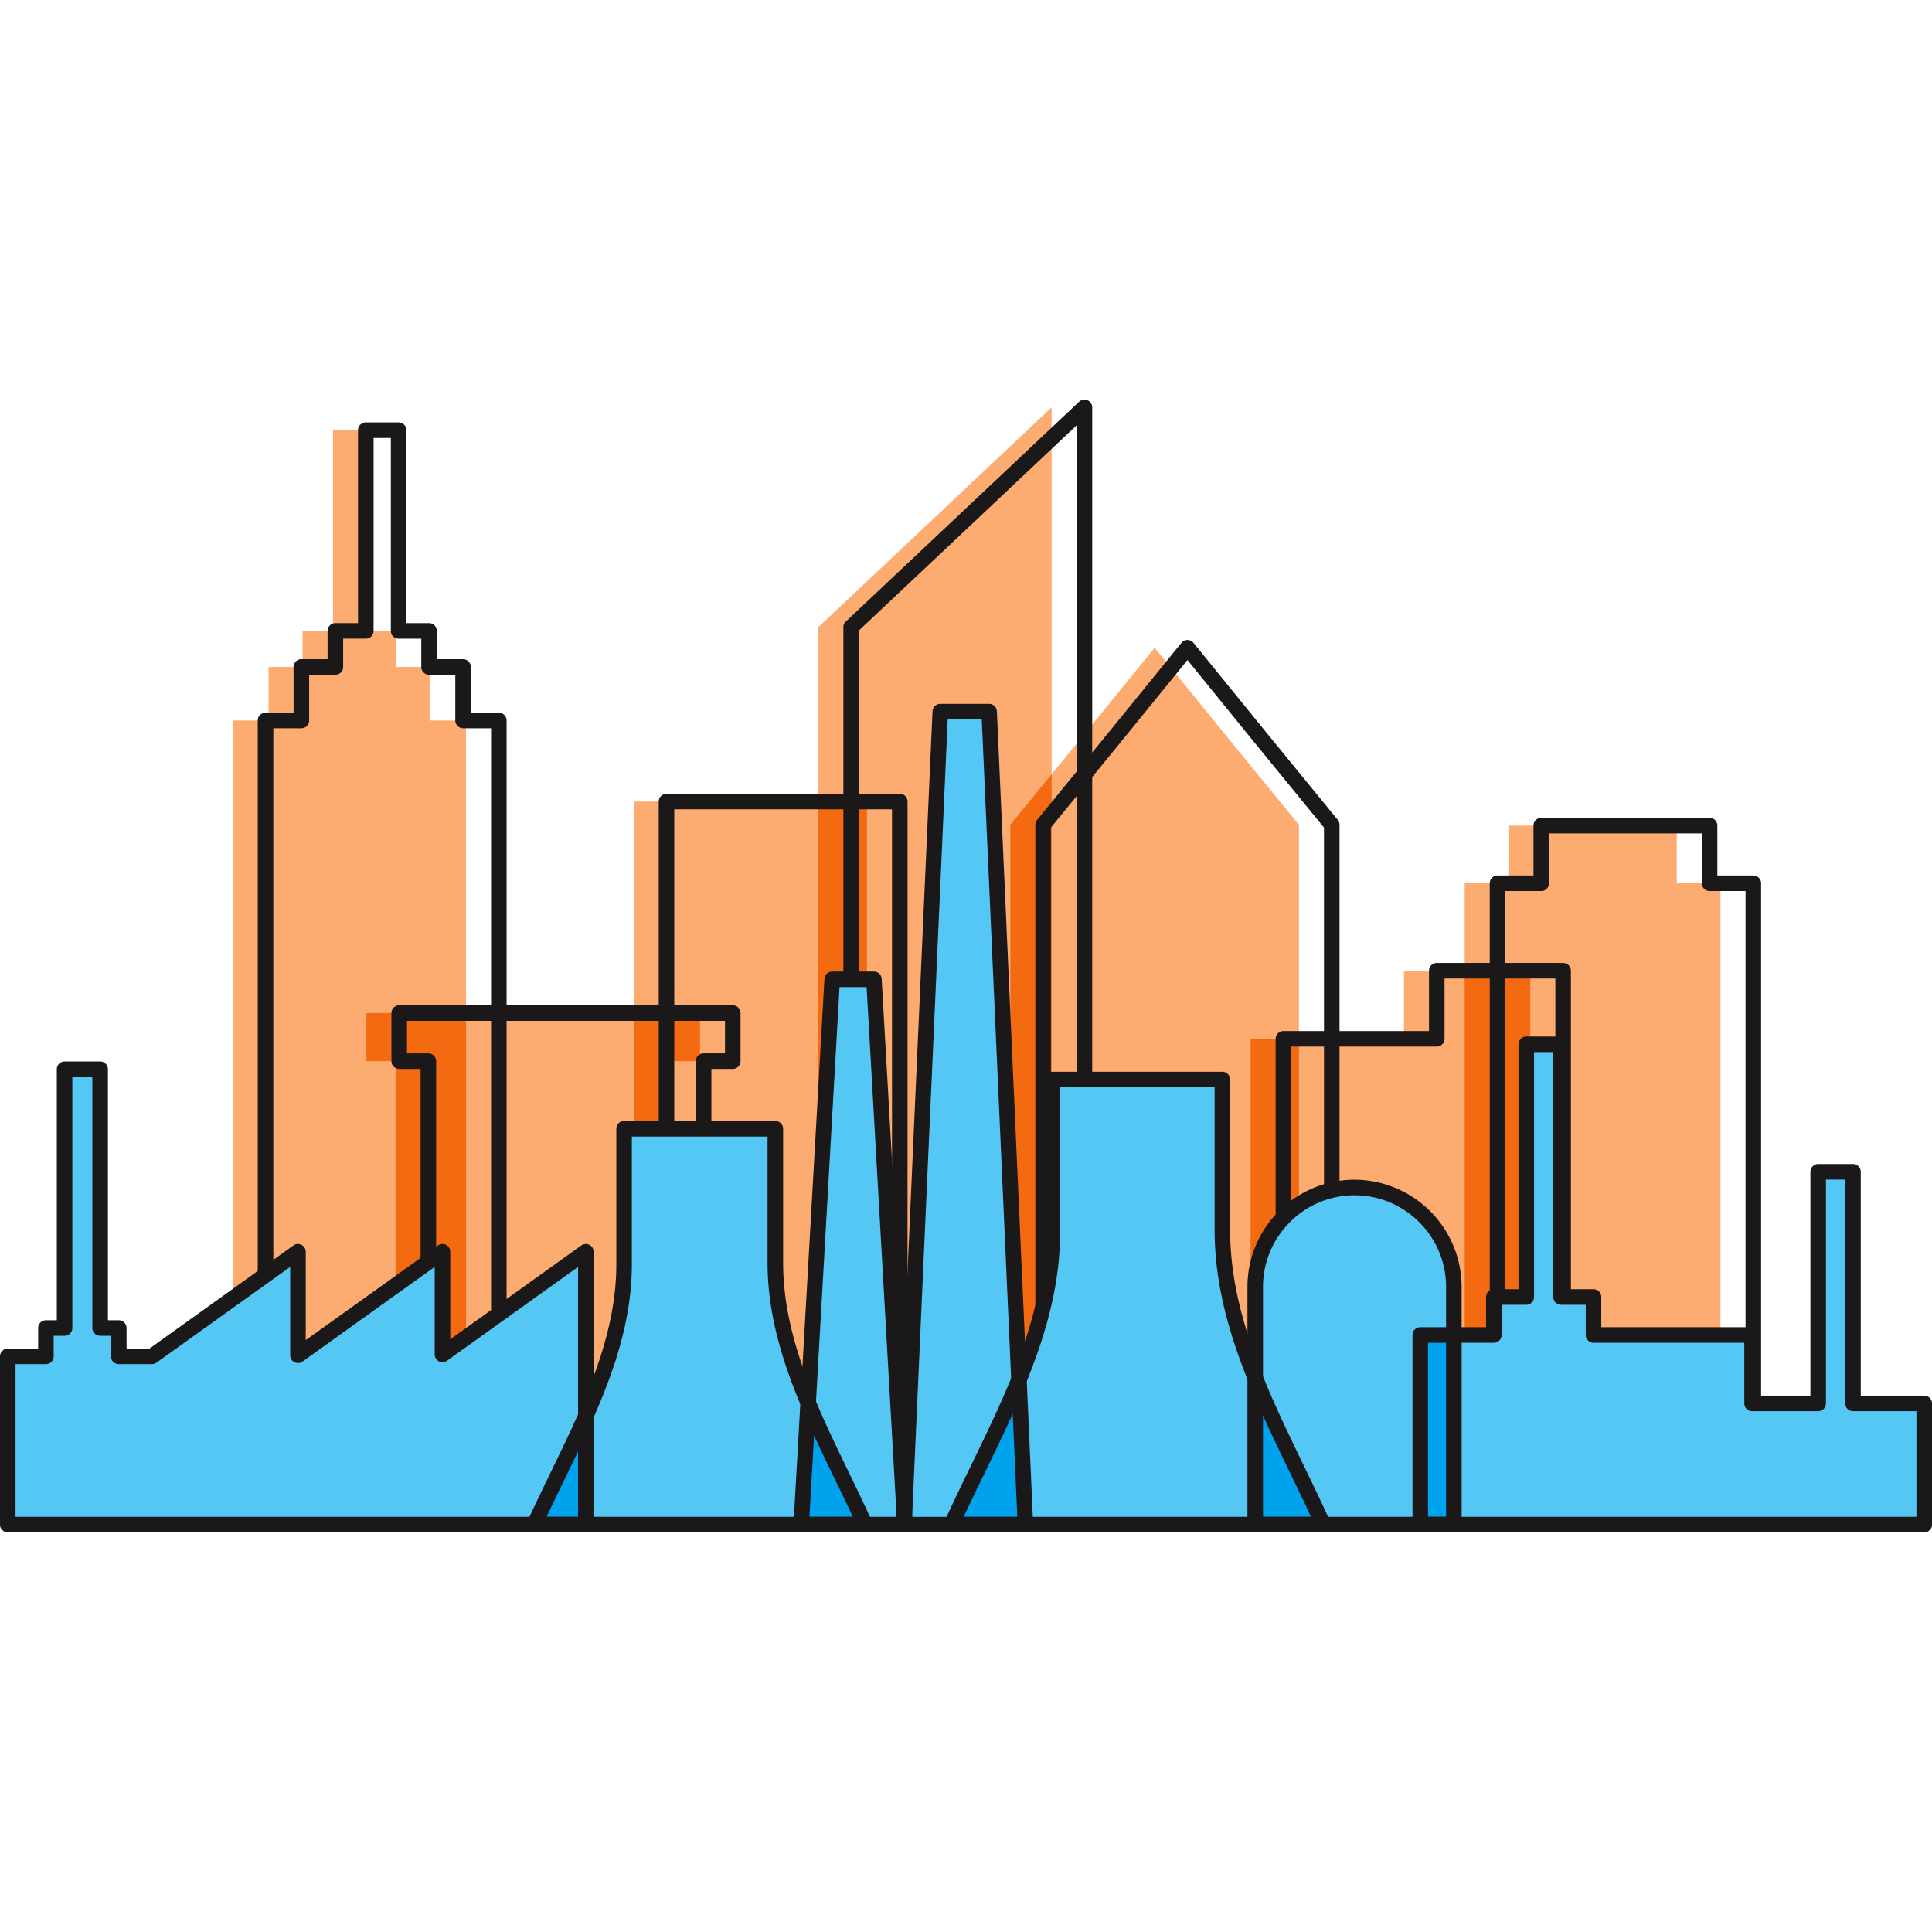 <?xml version="1.0" encoding="utf-8"?>
<!-- Uploaded to: SVG Repo, www.svgrepo.com, Generator: SVG Repo Mixer Tools -->
<svg width="800px" height="800px" viewBox="0 -77.08 372.686 372.686" xmlns="http://www.w3.org/2000/svg">
  <g id="Group_13" data-name="Group 13" transform="translate(-4529.657 -45.623)">
    <g id="Group_8" data-name="Group 8">
      <g id="Group_6" data-name="Group 6">
        <rect id="Rectangle_1" data-name="Rectangle 1" width="44.998" height="117.906" transform="translate(4651.897 123.166)" fill="#fdac71"/>
        <path id="Path_34" data-name="Path 34" d="M4687.521,89.514l45-42.394V241.072h-45Z" fill="#fdac71" fill-rule="evenodd"/>
        <path id="Path_35" data-name="Path 35" d="M4724.551,127.645l13.91-17.014L4752.39,93.49l13.928,17.141,13.91,17.014V241.072h-55.677Z" fill="#fdac71" fill-rule="evenodd"/>
        <path id="Path_36" data-name="Path 36" d="M4770.9,168.934h29.583V155.8h24.376v85.275H4770.9Z" fill="#fdac71" fill-rule="evenodd"/>
        <path id="Path_37" data-name="Path 37" d="M4812.2,138.928h8.437V127.8h32.469v11.129h8.437V241.072H4812.2Z" fill="#fdac71" fill-rule="evenodd"/>
        <path id="Path_38" data-name="Path 38" d="M4605.962,163.968h58.719v9.274h-5.625v67.83h-53.094v-67.83h-5.625v-9.274Z" fill="#fdac71" fill-rule="evenodd"/>
        <path id="Path_39" data-name="Path 39" d="M4574.558,107.527h6.9V97.2h6.562V90.242h5.871V51.527h6.328V90.242h5.872V97.2h6.562v10.329h6.9V241.072h-45Z" fill="#fdac71" fill-rule="evenodd"/>
      </g>
      <g id="Group_7" data-name="Group 7">
        <rect id="Rectangle_2" data-name="Rectangle 2" width="9.375" height="117.906" transform="translate(4687.521 123.166)" fill="#f36a10"/>
        <path id="Path_40" data-name="Path 40" d="M4732.52,117.9V241.072h-7.969V127.645Z" fill="#f36a10" fill-rule="evenodd"/>
        <rect id="Rectangle_3" data-name="Rectangle 3" width="9.329" height="72.138" transform="translate(4770.9 168.934)" fill="#f36a10"/>
        <path id="Path_41" data-name="Path 41" d="M4812.2,155.8h12.655v85.275H4812.2Z" fill="#f36a10" fill-rule="evenodd"/>
        <path id="Path_42" data-name="Path 42" d="M4651.9,163.968h12.784v9.274h-5.625v67.83H4651.9Z" fill="#f36a10" fill-rule="evenodd"/>
        <path id="Path_43" data-name="Path 43" d="M4619.556,163.968v77.1h-13.594v-67.83h-5.625v-9.274h19.219Z" fill="#f36a10" fill-rule="evenodd"/>
      </g>
    </g>
    <g id="Group_9" data-name="Group 9">
      <path id="Path_44" data-name="Path 44" d="M4658.225,121.666h45a1.5,1.5,0,0,1,1.5,1.5V241.072a1.5,1.5,0,0,1-1.5,1.5h-45a1.5,1.5,0,0,1-1.5-1.5V123.166a1.5,1.5,0,0,1,1.5-1.5Zm43.5,3h-42V239.572h42Z" fill="#1a1818" fill-rule="evenodd"/>
      <path id="Path_45" data-name="Path 45" d="M4692.9,88.355l44.925-42.325a1.5,1.5,0,0,1,2.521,1.09h0V241.072a1.5,1.5,0,0,1-1.5,1.5h-45a1.5,1.5,0,0,1-1.5-1.5V89.514a1.494,1.494,0,0,1,.548-1.159Zm44.45-37.766-42,39.568V239.572h42Z" fill="#1a1818" fill-rule="evenodd"/>
      <path id="Path_46" data-name="Path 46" d="M4729.749,126.658l13.879-16.976.067-.075,13.862-17.061a1.5,1.5,0,0,1,2.332.013l13.915,17.125,0,0,13.91,17.014a1.489,1.489,0,0,1,.339.949h0V241.072a1.5,1.5,0,0,1-1.5,1.5h-55.678a1.5,1.5,0,0,1-1.5-1.5V127.645a1.494,1.494,0,0,1,.371-.987Zm16.2-15.077-13.57,16.6V239.572h52.677V128.179l-13.57-16.6,0,0,0,0-12.768-15.714-12.7,15.629C4746,111.521,4745.974,111.551,4745.949,111.581Z" fill="#1a1818" fill-rule="evenodd"/>
      <path id="Path_47" data-name="Path 47" d="M4777.228,167.433h28.083V155.8a1.5,1.5,0,0,1,1.5-1.5h24.376a1.5,1.5,0,0,1,1.5,1.5v85.275a1.5,1.5,0,0,1-1.5,1.5h-53.959a1.5,1.5,0,0,1-1.5-1.5V168.934a1.5,1.5,0,0,1,1.5-1.5Zm29.583,3h-28.083v69.138h50.959V157.3h-21.376v11.637A1.5,1.5,0,0,1,4806.811,170.434Z" fill="#1a1818" fill-rule="evenodd"/>
      <path id="Path_48" data-name="Path 48" d="M4818.532,137.428h6.937V127.8a1.5,1.5,0,0,1,1.5-1.5h32.469a1.5,1.5,0,0,1,1.5,1.5v9.629h6.937a1.5,1.5,0,0,1,1.5,1.5V241.072a1.5,1.5,0,0,1-1.5,1.5h-49.343a1.5,1.5,0,0,1-1.5-1.5V138.928a1.5,1.5,0,0,1,1.5-1.5Zm8.437,3h-6.937v99.144h46.343V140.428h-6.937a1.5,1.5,0,0,1-1.5-1.5V129.3h-29.469v9.629A1.5,1.5,0,0,1,4826.969,140.428Z" fill="#1a1818" fill-rule="evenodd"/>
      <path id="Path_49" data-name="Path 49" d="M4612.29,162.468h58.719a1.5,1.5,0,0,1,1.5,1.5v9.274a1.5,1.5,0,0,1-1.5,1.5h-4.125v66.33a1.5,1.5,0,0,1-1.5,1.5H4612.29a1.5,1.5,0,0,1-1.5-1.5v-66.33h-4.125a1.5,1.5,0,0,1-1.5-1.5v-9.274a1.5,1.5,0,0,1,1.5-1.5Zm53.094,3h-57.219v6.274h4.125a1.5,1.5,0,0,1,1.5,1.5v66.33h50.094v-66.33a1.5,1.5,0,0,1,1.5-1.5h4.125v-6.274Z" fill="#1a1818" fill-rule="evenodd"/>
      <path id="Path_50" data-name="Path 50" d="M4580.886,106.026h5.4V97.2a1.5,1.5,0,0,1,1.5-1.5h5.062V90.242a1.5,1.5,0,0,1,1.5-1.5h4.371V51.526a1.5,1.5,0,0,1,1.5-1.5h6.327a1.5,1.5,0,0,1,1.5,1.5V88.742h4.371a1.5,1.5,0,0,1,1.5,1.5V95.7h5.062a1.5,1.5,0,0,1,1.5,1.5v8.828h5.4a1.5,1.5,0,0,1,1.5,1.5V241.072a1.5,1.5,0,0,1-1.5,1.5h-45a1.5,1.5,0,0,1-1.5-1.5V107.527a1.5,1.5,0,0,1,1.5-1.5Zm6.9,3h-5.4V239.572h42V109.027h-5.4a1.5,1.5,0,0,1-1.5-1.5V98.7h-5.062a1.5,1.5,0,0,1-1.5-1.5V91.743h-4.372a1.5,1.5,0,0,1-1.5-1.5V53.027h-3.327V90.242a1.5,1.5,0,0,1-1.5,1.5h-4.372V97.2a1.5,1.5,0,0,1-1.5,1.5h-5.062v8.829A1.5,1.5,0,0,1,4587.787,109.027Z" fill="#1a1818" fill-rule="evenodd"/>
    </g>
    <g id="Group_11" data-name="Group 11">
      <path id="Path_51" data-name="Path 51" d="M4698.242,157.46l1.188,20.912,4.784,84.268H4684.22L4689,178.372l1.188-20.912Z" fill="#54c7f5" fill-rule="evenodd"/>
      <path id="Path_52" data-name="Path 52" d="M4720.467,105.815l1.391,31.18,5.6,125.645h-23.415l5.6-125.645,1.391-31.18Z" fill="#54c7f5" fill-rule="evenodd"/>
      <path id="Path_53" data-name="Path 53" d="M4615.013,229.822l27.657-19.81V262.64H4531.158V230.189h7.36v-5.468h3.6V174.806h6.86v49.915h3.594v5.468h6.4l28.169-20.177V229.98l27.878-19.968Z" fill="#54c7f5" fill-rule="evenodd"/>
      <path id="Path_54" data-name="Path 54" d="M4696.5,262.64h-63.729c7.21-16,17.277-32.161,17.277-50.239V186.288h29.175V212.1C4679.227,230.312,4689.241,246.519,4696.5,262.64Z" fill="#54c7f5" fill-rule="evenodd"/>
      <path id="Path_55" data-name="Path 55" d="M4784.884,262.64h-71.658c8.107-18,19.427-36.163,19.427-56.489V176.789h32.8V205.81C4765.457,226.29,4776.717,244.513,4784.884,262.64Z" fill="#54c7f5" fill-rule="evenodd"/>
      <path id="Path_56" data-name="Path 56" d="M4803.626,226.064h14.2v-7.328h6.255V169.992h6.712v48.744h6.255v7.328h30.591v13.2h12.75V194.588h6.712v44.678h13.746V262.64h-97.218Z" fill="#54c7f5" fill-rule="evenodd"/>
      <path id="Path_57" data-name="Path 57" d="M4790.952,197.614h0a19.215,19.215,0,0,1,19.159,19.161V262.64h-38.319V216.775A19.217,19.217,0,0,1,4790.952,197.614Z" fill="#54c7f5" fill-rule="evenodd"/>
      <g id="Group_10" data-name="Group 10">
        <path id="Path_58" data-name="Path 58" d="M4642.669,241.686V262.64h-9.894C4635.887,255.731,4639.532,248.794,4642.669,241.686Z" fill="#00a1ed" fill-rule="evenodd"/>
        <path id="Path_59" data-name="Path 59" d="M4696.5,262.64H4684.22l1.334-23.491C4688.9,247.141,4693.017,254.9,4696.5,262.64Z" fill="#00a1ed" fill-rule="evenodd"/>
        <path id="Path_60" data-name="Path 60" d="M4727.461,262.64h-14.235c4.137-9.182,9.109-18.41,12.988-27.946Z" fill="#00a1ed" fill-rule="evenodd"/>
        <rect id="Rectangle_4" data-name="Rectangle 4" width="6.485" height="36.576" transform="translate(4803.626 226.064)" fill="#00a1ed"/>
        <path id="Path_61" data-name="Path 61" d="M4784.884,262.64h-13.091V234.329C4775.675,243.987,4780.688,253.326,4784.884,262.64Z" fill="#00a1ed" fill-rule="evenodd"/>
      </g>
    </g>
    <g id="Group_12" data-name="Group 12">
      <path id="Path_62" data-name="Path 62" d="M4699.741,157.479l1.182,20.811,4.784,84.269a1.5,1.5,0,0,1-1.412,1.576l-.082,0v0h-19.994a1.5,1.5,0,0,1-1.5-1.5,1.576,1.576,0,0,1,.012-.193l4.778-84.157,1.187-20.912a1.5,1.5,0,0,1,1.5-1.414v0h8.05a1.5,1.5,0,0,1,1.5,1.5v.019Zm-1.807,20.976-1.107-19.495H4691.6l-1.106,19.495L4685.8,261.14h16.826Z" fill="#1a1818" fill-rule="evenodd"/>
      <path id="Path_63" data-name="Path 63" d="M4721.965,105.864l1.386,31.067,5.6,125.645a1.5,1.5,0,0,1-1.43,1.559h-.064v.005h-23.416a1.5,1.5,0,0,1-1.5-1.5,1.572,1.572,0,0,1,.011-.186l5.6-125.523,1.39-31.181a1.5,1.5,0,0,1,1.494-1.43v0h9.429a1.5,1.5,0,0,1,1.5,1.5v.049Zm-1.6,31.2-1.326-29.745h-6.568l-1.327,29.745-5.533,124.08H4725.9Z" fill="#1a1818" fill-rule="evenodd"/>
      <path id="Path_64" data-name="Path 64" d="M4616.512,226.9l25.284-18.11a1.5,1.5,0,0,1,2.372,1.219h0V262.64a1.5,1.5,0,0,1-1.5,1.5H4531.157a1.5,1.5,0,0,1-1.5-1.5V230.189a1.5,1.5,0,0,1,1.5-1.5h5.859v-3.968a1.5,1.5,0,0,1,1.5-1.5h2.1V174.806a1.5,1.5,0,0,1,1.5-1.5h6.86a1.5,1.5,0,0,1,1.5,1.5v48.415h2.094a1.5,1.5,0,0,1,1.5,1.5v3.968h4.416l27.777-19.9a1.5,1.5,0,0,1,2.372,1.219h0v17.049l25.505-18.268a1.5,1.5,0,0,1,2.372,1.219h0V226.9Zm24.656-13.972-25.247,18.084a1.5,1.5,0,0,1-2.409-1.193V212.931l-25.47,18.242a1.5,1.5,0,0,1-2.408-1.193V212.931l-25.761,18.451a1.488,1.488,0,0,1-.908.307h-6.4a1.5,1.5,0,0,1-1.5-1.5v-3.968h-2.094a1.5,1.5,0,0,1-1.5-1.5V176.306h-3.859v48.415a1.5,1.5,0,0,1-1.5,1.5h-2.1v3.968a1.5,1.5,0,0,1-1.5,1.5h-5.859V261.14h108.511Z" fill="#1a1818" fill-rule="evenodd"/>
      <path id="Path_65" data-name="Path 65" d="M4696.5,264.141h-63.729a1.5,1.5,0,0,1-1.329-2.2c1.443-3.2,3.013-6.431,4.592-9.683,6.179-12.724,12.514-25.77,12.514-39.86V186.288a1.5,1.5,0,0,1,1.5-1.5h29.175a1.5,1.5,0,0,1,1.5,1.5V212.1c0,14.274,6.367,27.435,12.591,40.3,1.564,3.234,3.12,6.45,4.552,9.628a1.5,1.5,0,0,1-1.366,2.114v0Zm-31.864-3h29.532c-1.152-2.485-2.348-4.958-3.55-7.442-6.374-13.175-12.9-26.654-12.9-41.6v-24.31h-26.175V212.4c0,14.763-6.489,28.127-12.818,41.161-1.229,2.531-2.453,5.051-3.626,7.578Z" fill="#1a1818" fill-rule="evenodd"/>
      <path id="Path_66" data-name="Path 66" d="M4784.883,264.141h-71.658a1.5,1.5,0,0,1-1.329-2.2c1.623-3.6,3.389-7.233,5.165-10.891,6.957-14.327,14.091-29.017,14.091-44.9V176.789a1.5,1.5,0,0,1,1.5-1.5h32.8a1.5,1.5,0,0,1,1.5,1.5V205.81c0,16.092,7.169,30.91,14.176,45.393,1.758,3.634,3.506,7.247,5.117,10.822a1.5,1.5,0,0,1-1.366,2.114v0Zm-35.828-3h33.5c-1.333-2.883-2.721-5.753-4.115-8.635-7.158-14.795-14.481-29.931-14.481-46.7V178.29h-29.8v27.861c0,16.559-7.288,31.567-14.4,46.2-1.425,2.936-2.844,5.856-4.2,8.786Z" fill="#1a1818" fill-rule="evenodd"/>
      <path id="Path_67" data-name="Path 67" d="M4803.625,224.564h12.7v-5.828a1.5,1.5,0,0,1,1.5-1.5h4.755V169.992a1.5,1.5,0,0,1,1.5-1.5h6.712a1.5,1.5,0,0,1,1.5,1.5v47.244h4.755a1.5,1.5,0,0,1,1.5,1.5v5.828h29.091a1.5,1.5,0,0,1,1.5,1.5v11.7h9.749V194.588a1.5,1.5,0,0,1,1.5-1.5h6.713a1.5,1.5,0,0,1,1.5,1.5v43.177h12.245a1.5,1.5,0,0,1,1.5,1.5V262.64a1.5,1.5,0,0,1-1.5,1.5h-97.218a1.5,1.5,0,0,1-1.5-1.5V226.064a1.5,1.5,0,0,1,1.5-1.5Zm14.2,3h-12.7V261.14h94.217V240.765H4887.1a1.5,1.5,0,0,1-1.5-1.5V196.088h-3.713v43.177a1.5,1.5,0,0,1-1.5,1.5h-12.749a1.5,1.5,0,0,1-1.5-1.5v-11.7h-29.091a1.5,1.5,0,0,1-1.5-1.5v-5.828h-4.756a1.5,1.5,0,0,1-1.5-1.5V171.492h-3.712v47.244a1.5,1.5,0,0,1-1.5,1.5h-4.755v5.828A1.5,1.5,0,0,1,4817.822,227.564Z" fill="#1a1818" fill-rule="evenodd"/>
      <path id="Path_68" data-name="Path 68" d="M4790.951,196.114a20.716,20.716,0,0,1,20.659,20.661V262.64a1.5,1.5,0,0,1-1.5,1.5h-38.318a1.5,1.5,0,0,1-1.5-1.5V216.775a20.6,20.6,0,0,1,6.067-14.593c.028-.028.058-.055.088-.081a20.6,20.6,0,0,1,14.5-5.987Zm12.471,8.189a17.585,17.585,0,0,0-24.875-.071l-.067.071a17.605,17.605,0,0,0-5.188,12.472V261.14h35.318V216.775A17.605,17.605,0,0,0,4803.422,204.3Z" fill="#1a1818" fill-rule="evenodd"/>
    </g>
  </g>
</svg>